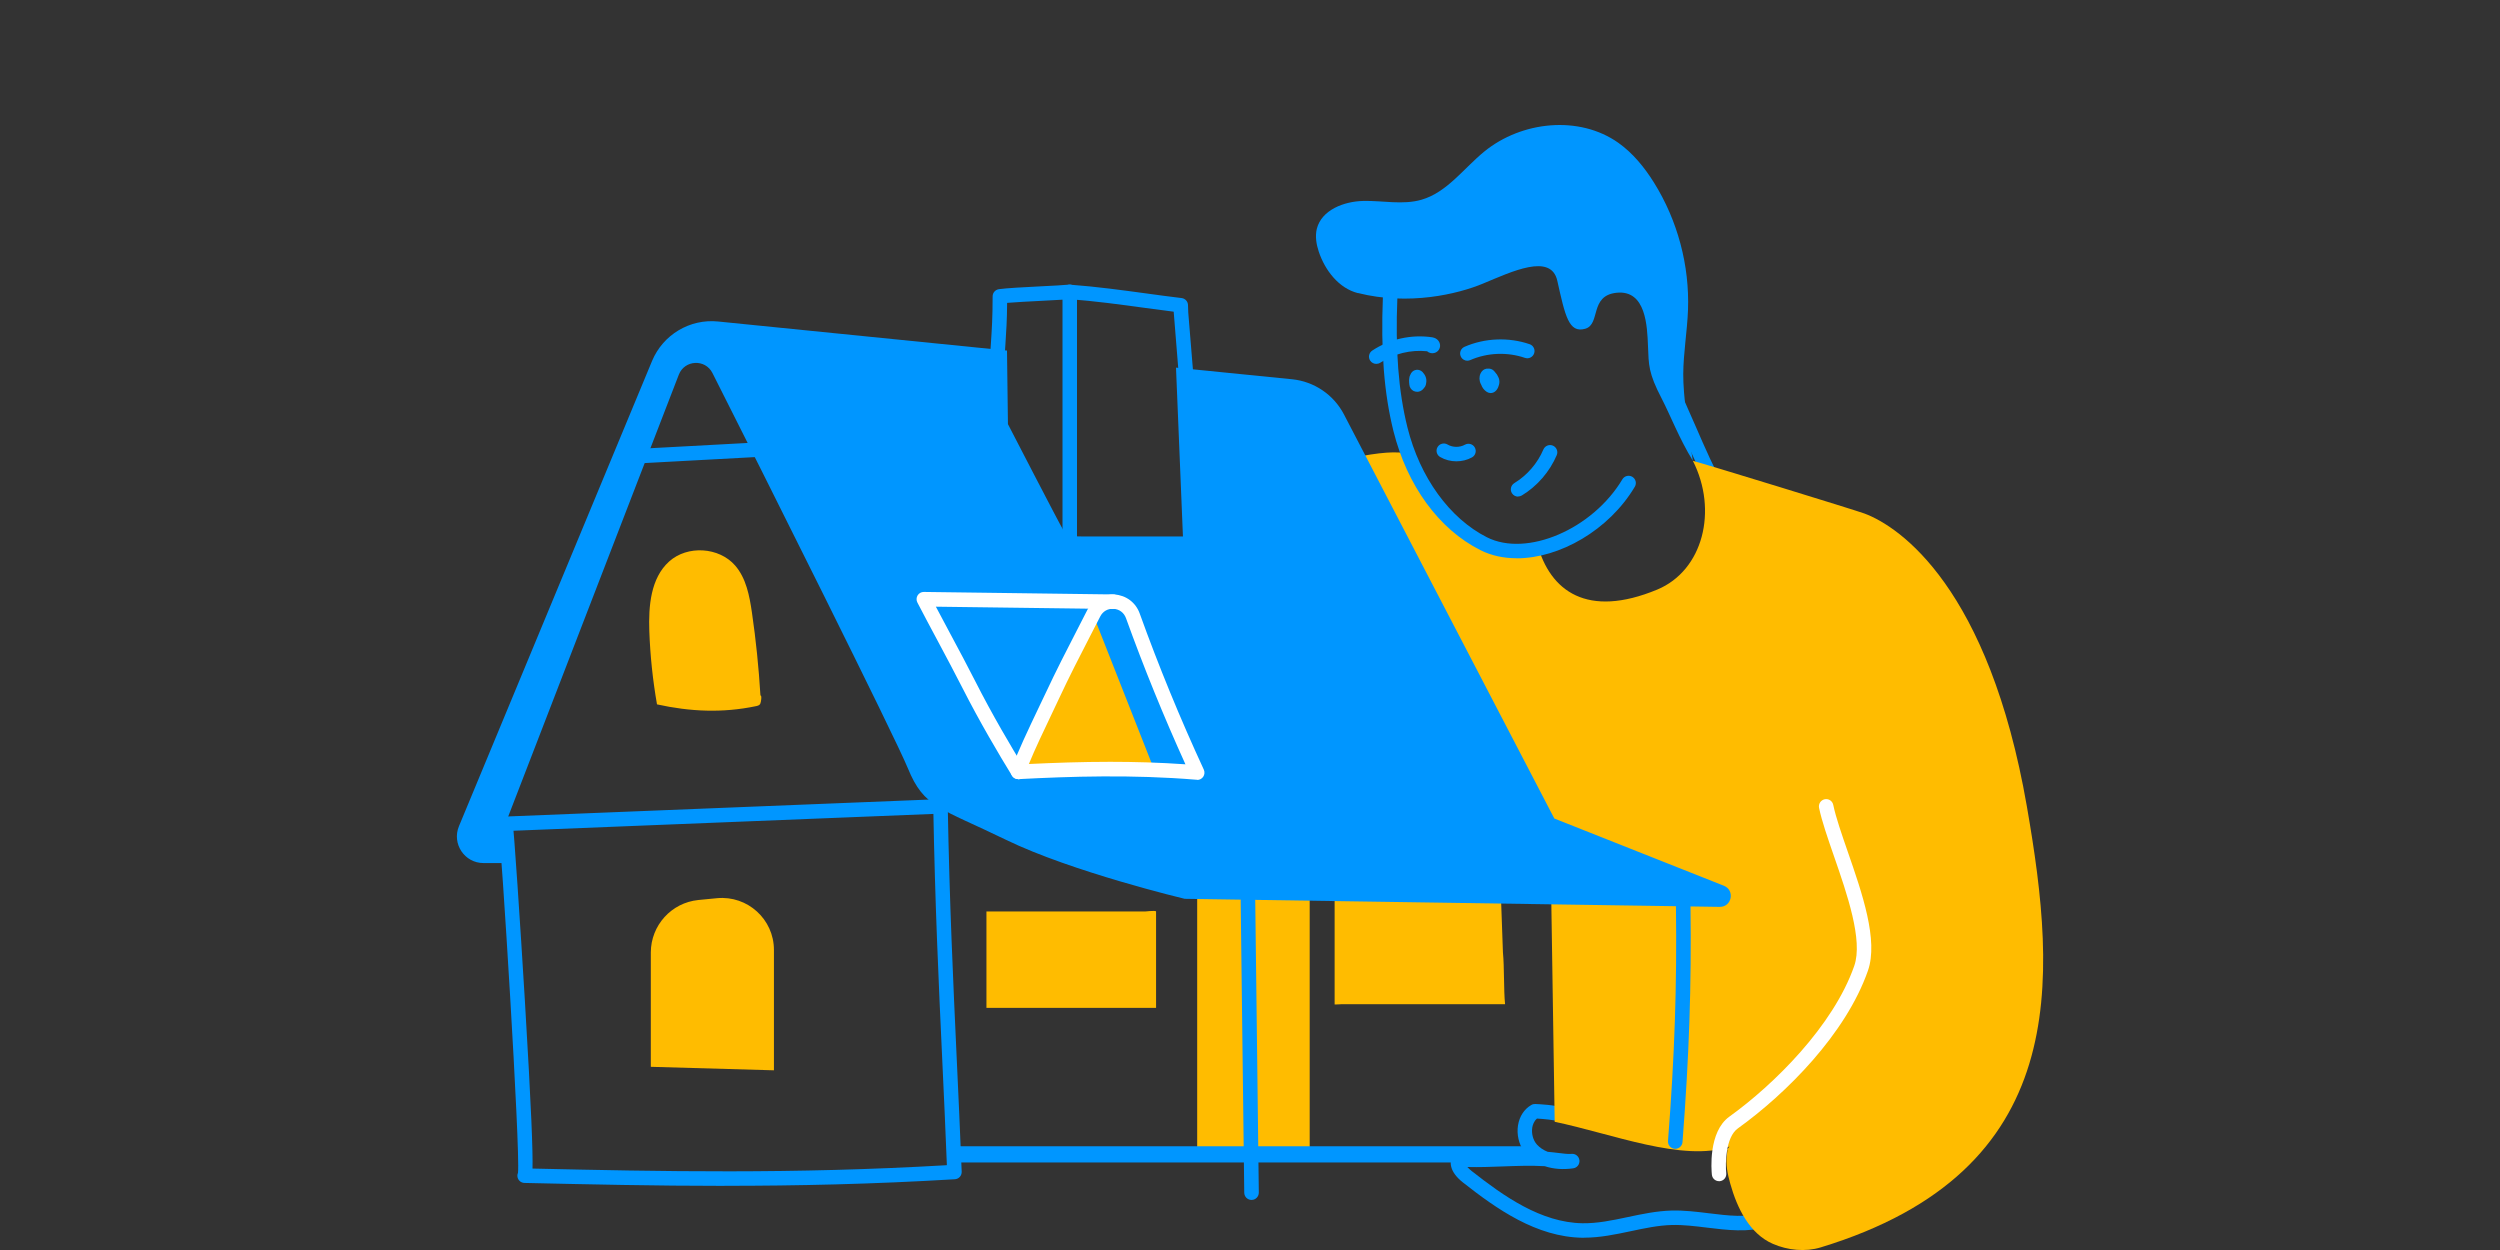 <?xml version="1.0" encoding="UTF-8"?>
<svg id="exemple" xmlns="http://www.w3.org/2000/svg" width="400" height="200" viewBox="0 0 400 200">
  <rect x="0" y="0" width="400" height="200" fill="#333333" stroke="none"/>
  <path d="M275.45,80.81c-.41,0-.81-.22-1.02-.61-2.26-4.17-3.77-7.65-5.23-11.01-1.14-2.62-2.21-5.09-3.61-7.87-.29-.57-.06-1.27.51-1.56.57-.29,1.27-.06,1.56.51,1.43,2.85,2.57,5.46,3.67,8,1.44,3.32,2.93,6.75,5.14,10.83.31.56.1,1.27-.47,1.57-.18.1-.37.14-.55.14Z" style="fill: #0096ff; stroke-width: 0px;"/>
  <path d="M253.49,198.04c-.09,0-.19,0-.28,0-7.4-.11-13.75-4.61-19.12-8.83-2.32-1.82-2.11-3.39-1.78-4.17.19-.45.64-.73,1.14-.7,2.29.14,4.64.05,6.9-.03,1.14-.04,2.3-.09,3.47-.1-.81-1.16-1.17-2.7-.94-4.15.23-1.44.99-2.61,2.14-3.27.19-.11.41-.16.63-.15.52.02,3.18.15,4.29.57.6.22.91.89.68,1.49-.22.6-.89.91-1.49.68-.51-.19-2.06-.34-3.21-.41-.52.43-.7,1.08-.76,1.45-.15.97.14,2.04.76,2.72.45.49,1.03.88,1.71,1.15.53.04,1.07.11,1.6.17.83.1,1.68.22,2.22.16.63-.06,1.18.39,1.26,1.02.07.63-.36,1.2-.99,1.29-1.64.24-3.2.11-4.56-.34-2.24-.13-4.53-.04-6.75.04-1.84.07-3.73.14-5.63.09.18.2.41.43.71.66,5.07,3.98,11.05,8.24,17.72,8.34,2.4.03,4.75-.46,7.24-.99,2.25-.48,4.58-.97,6.96-1.04,2.02-.06,4.04.19,5.99.43,3.12.38,6.06.75,8.85-.08.35-.1.53-.22.58-.27.13-.6.71-1,1.33-.9.63.11,1.06.71.95,1.34-.11.67-.59,1.58-2.2,2.05-3.25.97-6.57.55-9.79.16-1.87-.23-3.8-.47-5.64-.42-2.17.06-4.3.51-6.55.99-2.42.51-4.91,1.04-7.47,1.04Z" style="fill: #0096ff; stroke-width: 0px;"/>
  <path d="M276.76,183.4c-1.18,1.54-.13-.66-.44,1.25-.26,1.58.09,3.19.52,4.73,1.1,3.93,3.09,8.02,6.83,9.64,2.38,1.03,5.18,1.31,7.65.56,40.13-12.23,37.84-42.54,32.98-70.55-6.08-35-20.32-44.75-25.97-46.86-1.59-.59-25.58-7.95-27.47-8.44,4.03,7.94,1.64,17.56-5.72,20.61-11.16,4.62-17.13.29-19.19-7.34-1.72,1.17-6.94,1.34-8.54,0-3.17-2.67-10.15-8.07-12.07-14.33-3.02-1.13-13.42,1.15-22.05,4.63-.51.21,4.13,13.77,3.87,14.26-.25.47-.21,1.03-.16,1.57.96,9.12,6.69,17.6,14.78,21.91,3.71-.25,7.53.54,11.24.29,2.86-.19,6.56.17,7.34,2.92.33,1.17-.03,2.4-.27,3.59-1.06,5.44.76,11.36,4.71,15.25,1.23,1.21,2.67,2.28,3.4,3.85.55,1.19-.03,1.42,0,2.74.03,2.89.55,35.81.55,35.81,9.01,1.85,20.6,6.53,28,3.95h.01Z" style="fill: #ffbc00; stroke-width: 0px;"/>
  <path d="M171.16,88.41c-.64,0-1.16-.52-1.16-1.16v-39.3c-.93.06-2.1.12-3.31.18-1.97.1-4.15.21-5.55.33-.02,2.83-.14,4.58-.28,6.72-.07,1.03-.14,2.17-.22,3.57-.03.64-.57,1.13-1.22,1.1-.64-.03-1.13-.58-1.1-1.22.07-1.42.15-2.56.22-3.6.15-2.35.28-4.21.28-7.61,0-.58.42-1.06.99-1.15,1.24-.18,4.05-.32,6.76-.46,1.84-.09,3.58-.18,4.48-.27.33-.03.65.08.89.3.24.22.38.53.38.86v40.55c0,.64-.52,1.16-1.16,1.16Z" style="fill: #0096ff; stroke-width: 0px;"/>
  <path d="M189.89,62.61c-.6,0-1.11-.46-1.16-1.07l-.94-11.67c-1.53-.19-3.08-.4-4.7-.62-3.85-.53-7.83-1.07-12.02-1.39-.64-.05-1.12-.61-1.07-1.24.05-.64.6-1.12,1.24-1.07,4.27.32,8.28.87,12.17,1.4,1.96.27,3.81.52,5.65.74.57.07,1,.54,1.02,1.11l.04,1.19.93,11.37c.05.64-.42,1.2-1.06,1.25-.03,0-.06,0-.1,0Z" style="fill: #0096ff; stroke-width: 0px;"/>
  <path d="M102.36,74.13c-.61,0-1.12-.48-1.16-1.1-.03-.64.46-1.19,1.1-1.22l19.97-1.08c.64-.03,1.19.46,1.22,1.1.03.64-.46,1.19-1.1,1.22l-19.97,1.08s-.04,0-.06,0Z" style="fill: #0096ff; stroke-width: 0px;"/>
  <path d="M209.55,143.82v40.25l-18,.49v-41.71l18,.98" style="fill: #ffbc00; stroke-width: 0px;"/>
  <path d="M152.41,185.99h92.73c.45,0,.82-.21.82-.48v-1.63c0-.27-.38-.48-.84-.48h-92.11" style="fill: #0096ff; stroke-width: 0px;"/>
  <path d="M80.87,132.97c-.62,0-1.13-.49-1.16-1.11-.03-.64.47-1.18,1.11-1.21l69.6-2.79c.64-.03,1.18.47,1.21,1.11.03.64-.47,1.18-1.11,1.21l-69.6,2.79s-.03,0-.05,0Z" style="fill: #0096ff; stroke-width: 0px;"/>
  <path d="M123.83,171.26v-19.27c0-4.9-4.22-8.74-9.1-8.28-.9.09-1.89.19-2.99.29-4.32.43-7.6,4.06-7.61,8.4,0,2.14,0,3.91,0,3.94v14.35l19.71.56h0Z" style="fill: #ffbc00; stroke-width: 0px;"/>
  <path d="M121.67,111.26c-.27-4.44-.72-8.86-1.36-13.25-.39-2.67-.92-5.49-2.69-7.53-2.58-2.96-7.64-3.27-10.56-.64-2.96,2.67-3.31,7.14-3.17,11.13.14,3.93.55,7.85,1.23,11.73,5.32,1.17,10.48,1.4,15.81.29.27-.05.56-.13.7-.36s.3-1.44.05-1.34h0Z" style="fill: #ffbc00; stroke-width: 0px;"/>
  <path d="M157.83,161.26h27.14v-15.43c-.11-.21-1.95.05-1.72,0h-25.42v15.43h0Z" style="fill: #ffbc00; stroke-width: 0px;"/>
  <path d="M240.12,142.55l.35,9.84c.23,2.31.11,5.98.34,8.28h-26.13c-.38.02-.76.05-1.14.05v-19.49l26.57,1.31" style="fill: #ffbc00; stroke-width: 0px;"/>
  <path d="M188.16,58.82l1.11,27.01h-16.26c-1.28,0-2.26,0-2.91-1.06s-8.83-16.91-8.83-16.91l-.15-11.77-46.22-4.65c-4.53-.46-8.82,2.11-10.57,6.31l-30.9,74.45c-1.16,2.81.9,5.89,3.93,5.89h4.12l-.61-6.3,27.74-71.84c.92-2.38,4.23-2.55,5.38-.27,7.98,15.76,29.18,58.14,31.28,63.27,2.57,6.29,5.14,6.29,15.71,11.43,10.57,5.14,28.57,9.43,28.57,9.43l85.6,1.29c1.94.03,2.48-2.66.67-3.38l-27.13-10.76-33.65-64.64c-1.64-3.16-4.78-5.29-8.32-5.64l-18.56-1.86h0Z" style="fill: #0096ff; stroke-width: 0px;"/>
  <g>
    <path d="M184.72,123.28c-3.29-8.36-6.59-16.73-9.88-25.09l-10.76,25.09h20.63Z" style="fill: #ffbc00; stroke-width: 0px;"/>
    <path d="M191.55,124.76s-.06,0-.1,0c-10.32-.86-20.19-.53-28.48-.1-.38.01-.76-.15-.99-.46-.23-.31-.3-.71-.17-1.08.91-2.63,2.82-6.61,4.34-9.81.42-.89.81-1.71,1.15-2.41h0c1.68-3.6,3.41-6.96,5.08-10.2.53-1.03,1.06-2.06,1.59-3.1.84-1.65,2.51-2.6,4.35-2.48,1.85.12,3.4,1.28,4.03,3.03,3.04,8.44,6.49,16.84,10.26,24.99.17.38.13.81-.1,1.15-.22.31-.57.5-.95.5ZM177.64,121.89c3.88,0,7.91.11,12.03.4-3.47-7.64-6.67-15.5-9.51-23.38-.32-.88-1.06-1.44-1.99-1.5-.92-.06-1.71.4-2.13,1.22-.53,1.04-1.06,2.08-1.6,3.11-1.66,3.22-3.38,6.55-5.04,10.12,0,0,0,0,0,0-.33.71-.73,1.54-1.15,2.43-1.21,2.53-2.65,5.55-3.63,7.95,4.04-.19,8.42-.35,13.02-.35ZM168.35,111.37h0,0Z" style="fill: #fff; stroke-width: 0px;"/>
    <path d="M162.91,124.66c-.39,0-.77-.2-.99-.55-2.11-3.43-5.2-8.66-7.93-14.04-1.19-2.34-2.61-5-3.98-7.57-1.09-2.04-2.22-4.14-3.23-6.1-.19-.36-.17-.8.04-1.14.21-.35.59-.56,1-.55l30.3.4c.64,0,1.15.54,1.15,1.18,0,.64-.54,1.14-1.18,1.15l-28.35-.37c.75,1.43,1.55,2.91,2.32,4.36,1.38,2.58,2.81,5.25,4.01,7.62,2.69,5.31,5.74,10.47,7.83,13.87.34.55.17,1.26-.38,1.6-.19.12-.4.17-.61.17Z" style="fill: #fff; stroke-width: 0px;"/>
  </g>
  <path d="M115.89,189.74c-11.08,0-21.62-.24-31.98-.47-.62-.01-1.12-.52-1.13-1.14,0-.17.03-.34.1-.48.39-3.66-2.69-52.9-3.14-55.62-.1-.62.31-1.23.93-1.35.62-.12,1.22.28,1.35.9.2.97,1.23,16.39,1.96,28.51,1.06,17.68,1.29,24.29,1.22,26.88,20.45.46,41.62.9,66.3-.54-.23-5.84-.49-11.54-.75-17.07-.57-12.18-1.15-24.77-1.43-40.33-.01-.64.5-1.17,1.14-1.18.65,0,1.17.5,1.18,1.14.28,15.53.87,28.11,1.43,40.27.27,5.89.56,11.98.8,18.22.02.63-.46,1.16-1.09,1.2-13.15.79-25.31,1.05-36.87,1.05ZM83.85,186.95c-.06,0-.12.01-.18.03.06-.01.12-.02.18-.03ZM83.86,186.95h0,0ZM83.86,186.95h0,0ZM83.86,186.95h0,0Z" style="fill: #0096ff; stroke-width: 0px;"/>
  <path d="M200.24,191.99c-.63,0-1.15-.51-1.16-1.15-.09-6.6-.17-13.95-.26-21.36-.1-8.75-.21-17.58-.31-25.36,0-.64.5-1.17,1.15-1.18h.02c.63,0,1.15.51,1.16,1.15.1,7.78.21,16.62.31,25.36.09,7.41.17,14.76.26,21.36,0,.64-.5,1.17-1.15,1.18h-.02Z" style="fill: #0096ff; stroke-width: 0px;"/>
  <path d="M268.04,183.81s-.06,0-.09,0c-.64-.05-1.12-.61-1.07-1.25,1.06-13.65,1.44-24.89,1.27-37.58,0-.64.5-1.17,1.15-1.18h.02c.63,0,1.15.51,1.16,1.15.17,12.76-.22,24.06-1.28,37.79-.05.61-.56,1.07-1.16,1.07Z" style="fill: #0096ff; stroke-width: 0px;"/>
  <path d="M242.68,89.32c-2.08,0-4.05-.41-5.8-1.29-6.67-3.36-11.75-10.33-13.94-19.1-1.49-6.01-2.02-12.8-1.68-21.38.03-.64.57-1.13,1.21-1.11.64.03,1.14.57,1.11,1.21-.34,8.35.17,14.94,1.61,20.73,1.99,8,6.75,14.57,12.73,17.59,6.37,3.21,16.89-1.29,21.66-9.28.33-.55,1.04-.73,1.59-.4.55.33.73,1.04.4,1.59-4.16,6.98-12.06,11.45-18.89,11.45Z" style="fill: #0096ff; stroke-width: 0px;"/>
  <path d="M226.77,62.69c-.2,0-.41-.05-.59-.13h0c-.4-.2-.66-.6-.69-1.05-.03-.21-.04-.43-.04-.7,0-.12.02-.23.04-.34.01-.16.06-.32.14-.46.04-.1.09-.19.14-.29.19-.31.5-.51.86-.55.36-.04.71.09.96.34.09.1.18.2.25.31.09.11.16.23.22.37.15.32.2.71.13,1.08-.01.11-.03.22-.06.32-.06.21-.18.4-.33.54-.01.01-.02.02-.03.04-.18.23-.45.42-.76.49-.08.02-.16.03-.25.03Z" style="fill: #0096ff; stroke-width: 0px;"/>
  <path d="M233.02,73.81c-.91,0-1.81-.23-2.6-.69-.55-.32-.74-1.04-.41-1.59.32-.55,1.04-.74,1.59-.41.83.49,1.95.5,2.79.03.56-.31,1.27-.11,1.58.45.31.56.11,1.27-.45,1.58-.76.42-1.63.63-2.49.63Z" style="fill: #0096ff; stroke-width: 0px;"/>
  <path d="M238.51,62.89c-.21,0-.42-.06-.61-.18-.43-.27-.75-.69-.92-1.18-.09-.15-.16-.31-.2-.49-.15-.57-.04-1.16.31-1.61.25-.32.64-.48,1.01-.45.32-.02.64.08.87.3.11.1.2.21.28.32.2.2.36.45.47.72.07.13.12.26.15.41.08.38.02.71-.08.98-.08.29-.22.56-.42.78-.23.26-.55.4-.87.4Z" style="fill: #0096ff; stroke-width: 0px;"/>
  <path d="M242.89,79.46c-.39,0-.77-.2-.99-.56-.33-.55-.16-1.26.39-1.6,2.06-1.26,3.71-3.17,4.65-5.38.25-.59.93-.87,1.52-.62.59.25.87.93.62,1.52-1.13,2.65-3.11,4.95-5.58,6.45-.19.11-.4.17-.6.17Z" style="fill: #0096ff; stroke-width: 0px;"/>
  <path d="M234.79,57.72c-.45,0-.88-.26-1.07-.7-.26-.59.01-1.27.6-1.53,3.26-1.42,7.06-1.57,10.42-.42.61.21.93.87.72,1.47-.21.61-.87.93-1.47.72-2.82-.97-6.01-.84-8.74.35-.15.07-.31.1-.46.1Z" style="fill: #0096ff; stroke-width: 0px;"/>
  <path d="M220.2,58.22c-.38,0-.74-.18-.97-.52-.35-.53-.21-1.25.33-1.61,2.79-1.85,6.29-2.62,9.61-2.12.87.15,1.21.77,1.24,1.25.04.56-.32,1.07-.85,1.24-.43.14-.9.03-1.23-.26-2.59-.27-5.3.38-7.48,1.83-.2.13-.42.19-.64.19Z" style="fill: #0096ff; stroke-width: 0px;"/>
  <path d="M217.27,46.9c-3.06-.77-5.27-3.64-6.27-6.64-.39-1.17-.6-2.45-.31-3.65.76-3.02,4.33-4.39,7.44-4.46,3.11-.07,6.31.67,9.3-.19,4.09-1.18,6.75-5.01,10.04-7.7,5.97-4.88,15.19-5.86,21.48-1.4,2.33,1.66,4.17,3.93,5.69,6.36,3.78,6.06,5.7,13.25,5.44,20.38-.13,3.43-.74,6.84-.76,10.27s.77,8.81,1.53,13.84c-2.17-3.53-3.61-7.3-4.99-9.96-2.13-4.09-2.06-5.36-2.18-8.35-.13-3.18-.3-9.05-5.03-8.56-4.37.46-2.51,5.03-5.01,5.76-2.64.76-3.22-2.08-4.47-7.67-1-4.5-7.28-1.47-11.93.46-3.97,1.65-11.81,3.55-19.98,1.49h0Z" style="fill: #0096ff; stroke-width: 0px;"/>
  <path d="M275.05,188.99c-.59,0-1.09-.44-1.15-1.04-.07-.69-.61-6.84,2.8-9.29,7.12-5.12,16.63-14.51,19.98-24.12,1.43-4.09-1.16-11.53-3.23-17.51-1-2.89-1.95-5.61-2.4-7.77-.13-.63.27-1.24.9-1.38.63-.13,1.24.27,1.37.9.42,2.02,1.35,4.68,2.32,7.49,2.31,6.65,4.92,14.18,3.23,19.04-3.53,10.11-13.07,19.67-20.82,25.24-1.97,1.42-2.01,5.66-1.85,7.17.07.64-.4,1.21-1.04,1.27-.04,0-.08,0-.12,0Z" style="fill: #fff; stroke-width: 0px;"/>
</svg>